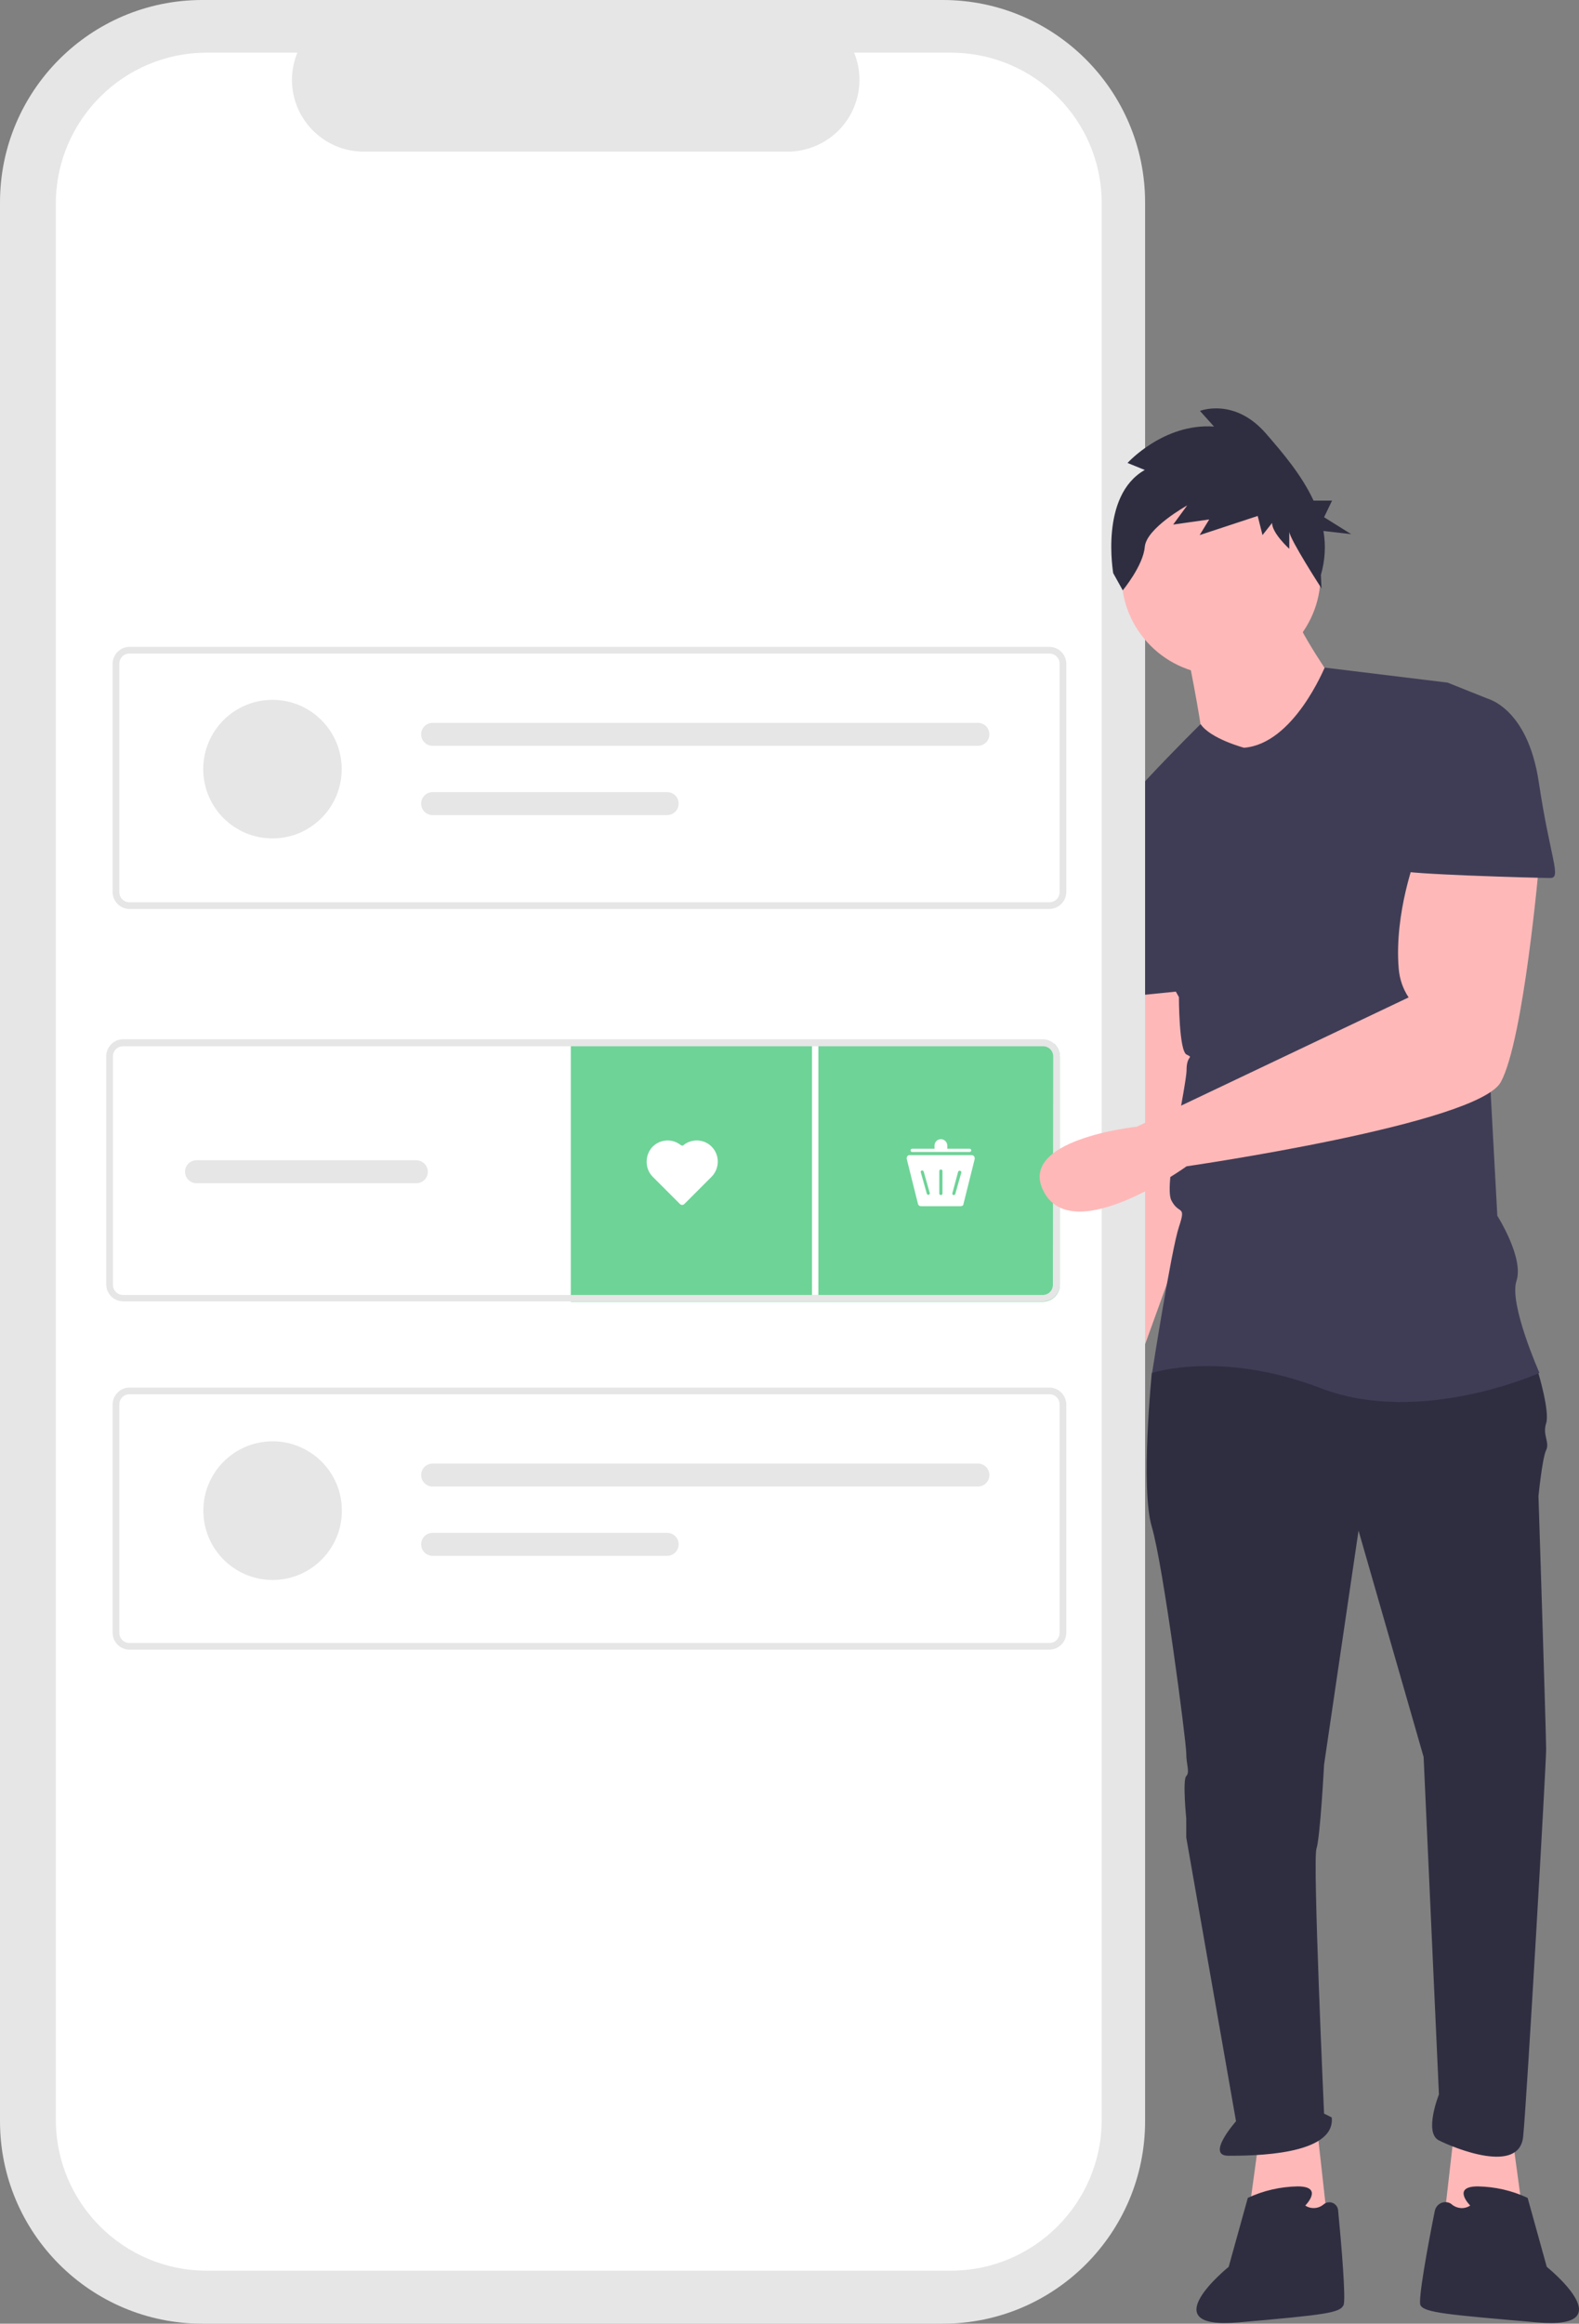 <?xml version="1.0" encoding="utf-8"?>
<!-- Generator: Adobe Illustrator 24.1.3, SVG Export Plug-In . SVG Version: 6.00 Build 0)  -->
<svg version="1.1" id="b6e28ecf-d1c4-423b-a9d1-735f4ff450d8"
	 xmlns="http://www.w3.org/2000/svg" xmlns:xlink="http://www.w3.org/1999/xlink" x="0px" y="0px" viewBox="0 0 494.9 727.8"
	 style="enable-background:new 0 0 494.9 727.8;" xml:space="preserve">
<rect x="0" y="0" width="494.9" height="727.8" fill="#808080" stroke="none"/>
<style type="text/css">
	.st0{fill:#FFB8B8;}
	.st1{fill:#2F2E41;}
	.st2{fill:#3F3D56;}
	.st3{fill:#E6E6E6;}
	.st4{fill:#FFFFFF;}
	.st5{fill:#6ED397;}
</style>
<path class="st0" d="M355,306.3c0,0,2.4,32.4,2.4,33.6s-16.8,84.1-16.8,84.1s-24,45.7,0,44.5s16.8-43.3,16.8-43.3l25.2-69.7
	l-10.8-49.3L355,306.3z"/>
<polygon class="st0" points="474,669.2 477.6,695.6 452.3,698 456,665.6 "/>
<polygon class="st0" points="394.7,669.2 391.1,695.6 416.3,698 412.7,665.6 "/>
<path class="st1" d="M367,421.7l-6,8.4c0,0-3.6,36,0,48.1s10.8,67.3,10.8,70.9s1.2,6,0,7.2s0,13.2,0,13.2v6l15.6,88.9
	c0,0-9.6,10.8-2.4,10.8s33.6,0,32.4-12l-2.4-1.2c0,0-3.6-79.3-2.4-82.9s2.4-26.4,2.4-26.4l10.8-73.3l20.4,70.9l4.8,105.7
	c0,0-4.8,12,0,14.4s25.2,10.8,26.4-1.2s7.2-116.5,7.2-121.3s-2.4-79.3-2.4-79.3s1.2-12,2.4-14.4s-1.2-4.8,0-8.4s-2.4-15.6-2.4-15.6
	l-54.1-14.4L367,421.7z"/>
<path class="st1" d="M409.1,690.8c0,0,6-6-2.4-6c-5.4,0.1-10.7,1.3-15.6,3.6l-6,21.6c0,0-24.6,19.8,3,17.4s31.8-3,33-5.4
	c0.8-1.7-0.7-19.4-1.7-29.7c-0.1-1.5-1.5-2.7-3-2.5c-0.5,0-1,0.2-1.5,0.6C413.3,691.8,410.9,692,409.1,690.8z"/>
<path class="st1" d="M460.8,690.8c0,0-6-6,2.4-6c5.4,0.1,10.7,1.3,15.6,3.6l6,21.6c0,0,24.6,19.8-3,17.4s-35.4-3-36.6-5.4
	c-0.8-1.7,2.4-19.1,4.5-29.5c0.4-1.9,2.2-3.1,4-2.7c0.5,0.1,1,0.3,1.4,0.7C456.7,691.8,459,692,460.8,690.8z"/>
<path class="st0" d="M371.9,203c0,0,4.8,24,4.8,27.6s20.4,14.4,20.4,14.4l22.8-28.8c0,0-14.4-20.4-14.4-25.2L371.9,203z"/>
<path class="st2" d="M389.9,234.2c0,0-10.5-2.8-13.6-7.4c0,0-33.2,32.6-33.2,38.6l26.4,46.9c0,0,0,16.8,2.4,18s0,0,0,4.8
	c0,4.8-7.2,36-4.8,40.8c2.4,4.8,4.8,1.2,2.4,8.4s-8.4,45.7-8.4,45.7s21.6-7.2,52.9,4.8s68.5-4.8,68.5-4.8s-9.6-21.6-7.2-28.8
	s-6-20.4-6-20.4l-6-110.5c0,0,8.4-49.3,2.4-51.7l-12-4.8l-38.5-4.7C415.1,209.1,405.5,233,389.9,234.2z"/>
<path class="st2" d="M355,257.1l-12,8.4c0,0-6,18,0,26.4c6,8.4,8.4,20.4,8.4,20.4l24-2.4L355,257.1z"/>
<path class="st3" d="M358.9,172.9V63.4c0-35-28.4-63.4-63.4-63.4l0,0H63.4C28.4,0,0,28.4,0,63.4c0,0,0,0,0,0v601
	c0,35,28.4,63.4,63.4,63.4h232.1c35,0,63.4-28.4,63.4-63.4V250.9L358.9,172.9z"/>
<path class="st4" d="M298,16.5h-30.3c4.7,11.5-0.8,24.6-12.3,29.3c-2.7,1.1-5.6,1.7-8.5,1.7H114c-12.4,0-22.5-10.1-22.5-22.5
	c0-2.9,0.6-5.8,1.7-8.5H64.8c-26.1,0-47.3,21.2-47.3,47.3v600.1c0,26.1,21.2,47.3,47.3,47.3l0,0H298c26.1,0,47.3-21.2,47.3-47.3l0,0
	l0,0V63.8C345.4,37.7,324.2,16.5,298,16.5L298,16.5z"/>
<path class="st3" d="M328.8,284.7H40.6c-2.9,0-5.3-2.4-5.3-5.3v-71.5c0-2.9,2.4-5.3,5.3-5.3h288.3c2.9,0,5.3,2.4,5.3,5.3v71.5
	C334.2,282.3,331.8,284.7,328.8,284.7z M40.6,204.7c-1.8,0-3.2,1.4-3.2,3.2v71.5c0,1.8,1.4,3.2,3.2,3.2h288.3c1.8,0,3.2-1.4,3.2-3.2
	v-71.5c0-1.8-1.4-3.2-3.2-3.2L40.6,204.7z"/>
<circle class="st3" cx="85.4" cy="240.9" r="21.7"/>
<path class="st3" d="M135.6,226.4c-2,0-3.6,1.6-3.6,3.6c0,2,1.6,3.6,3.6,3.6h170.9c2,0,3.6-1.6,3.6-3.6c0-2-1.6-3.6-3.6-3.6
	c0,0,0,0,0,0H135.6z"/>
<path class="st3" d="M135.6,248.1c-2,0-3.6,1.6-3.6,3.6c0,2,1.6,3.6,3.6,3.6h73.5c2,0,3.6-1.6,3.6-3.6c0-2-1.6-3.6-3.6-3.6l0,0
	H135.6z"/>
<path class="st3" d="M328.8,516.7H40.6c-2.9,0-5.3-2.4-5.3-5.3v-71.5c0-2.9,2.4-5.3,5.3-5.3h288.3c2.9,0,5.3,2.4,5.3,5.3v71.5
	C334.2,514.3,331.8,516.7,328.8,516.7z M40.6,436.7c-1.8,0-3.2,1.4-3.2,3.2v71.5c0,1.8,1.4,3.2,3.2,3.2h288.3c1.8,0,3.2-1.4,3.2-3.2
	v-71.5c0-1.8-1.4-3.2-3.2-3.2L40.6,436.7z"/>
<ellipse transform="matrix(0.999 -5.530040e-02 5.530040e-02 0.999 -26.02 5.444)" class="st3" cx="85.4" cy="472.9" rx="21.7" ry="21.7"/>
<path class="st3" d="M135.6,458.4c-2,0-3.6,1.6-3.6,3.6c0,2,1.6,3.6,3.6,3.6h170.9c2,0,3.6-1.6,3.6-3.6c0-2-1.6-3.6-3.6-3.6l0,0
	H135.6z"/>
<path class="st3" d="M135.6,480.1c-2,0-3.6,1.6-3.6,3.6c0,2,1.6,3.6,3.6,3.6l0,0h73.5c2,0,3.6-1.6,3.6-3.6c0-2-1.6-3.6-3.6-3.6
	H135.6z"/>
<path class="st5" d="M332.2,330.9v71.5c0,2.9-2.4,5.3-5.3,5.3H178.9v-80.8h151.5C331.5,327.9,332.2,329.4,332.2,330.9z"/>
<rect x="254.5" y="325.5" class="st4" width="2" height="80.1"/>
<path class="st3" d="M330.4,326.9c-1-0.9-2.2-1.4-3.6-1.4H38.6c-2.9,0-5.3,2.4-5.3,5.3v71.5c0,2.9,2.4,5.3,5.3,5.3h288.3
	c2.9,0,5.3-2.4,5.3-5.3v-71.5C332.2,329.4,331.5,327.9,330.4,326.9z M330,402.4c0,1.8-1.4,3.2-3.2,3.2H38.6c-1.8,0-3.2-1.4-3.2-3.2
	v-71.5c0-1.8,1.4-3.2,3.2-3.2c0,0,0,0,0,0h288.3c1.8,0,3.2,1.4,3.2,3.2L330,402.4z"/>
<path class="st3" d="M130.4,363.4H61.6c-2,0-3.6,1.6-3.6,3.6s1.6,3.6,3.6,3.6h68.9c2,0,3.6-1.6,3.6-3.6
	C134.1,365,132.4,363.4,130.4,363.4z"/>
<path class="st4" d="M213.3,358.6c-2.7-2.1-6.5-1.8-8.9,0.7c-2.4,2.7-2.3,6.9,0.3,9.4l8.4,8.4c0.4,0.4,1,0.4,1.4,0l8.4-8.4
	c2.6-2.5,2.8-6.7,0.3-9.4c-2.3-2.5-6.2-2.8-8.9-0.7C214.1,358.9,213.7,358.9,213.3,358.6z"/>
<path class="st4" d="M301.1,377.8h-12.4c-0.5,0-0.9-0.3-1-0.8l-3.5-14c-0.1-0.5,0.2-1.1,0.7-1.2c0.1,0,0.2,0,0.2,0h19.4
	c0.6,0,1,0.4,1,1c0,0.1,0,0.2,0,0.2l-3.5,14C302,377.5,301.6,377.8,301.1,377.8z"/>
<path class="st5" d="M294.9,366.3c-0.3,0-0.5,0.2-0.5,0.5v7c0,0.3,0.2,0.5,0.5,0.5s0.5-0.2,0.5-0.5v-7
	C295.4,366.5,295.2,366.3,294.9,366.3z"/>
<path class="st5" d="M298.5,373.7c-0.1,0.3,0.1,0.5,0.3,0.6s0.5-0.1,0.6-0.3l1.9-6.7c0.1-0.3-0.1-0.5-0.4-0.6
	c-0.3-0.1-0.5,0.1-0.6,0.3L298.5,373.7z"/>
<path class="st5" d="M289,366.6c0,0-0.1,0-0.1,0c-0.3,0.1-0.4,0.4-0.3,0.6l1.9,6.7c0.1,0.3,0.4,0.4,0.6,0.3c0.3-0.1,0.4-0.4,0.3-0.6
	l0,0l-1.9-6.7C289.4,366.7,289.2,366.6,289,366.6z"/>
<path class="st4" d="M303.9,359.8h-7v-1c0-1.1-0.9-2-2-2s-2,0.9-2,2v1h-7c-0.3,0-0.5,0.2-0.5,0.5c0,0.3,0.2,0.5,0.5,0.5h18
	c0.3,0,0.5-0.2,0.5-0.5C304.4,360,304.2,359.8,303.9,359.8z"/>
<circle class="st0" cx="382.7" cy="180.2" r="31.2"/>
<path class="st1" d="M358.8,147.2l-5.4-2.2c0,0,11.3-12.5,27.1-11.4l-4.4-4.9c0,0,10.8-4.3,20.7,7.1c5.2,6,11.2,13,14.9,21h5.8
	L415,162l8.5,5.3l-8.7-1c0.8,4.6,0.5,9.3-0.8,13.8l0.2,4.2c0,0-10.1-15.6-10.1-17.8v5.4c0,0-5.4-4.9-5.4-8.1l-3,3.8l-1.5-6l-18.2,6
	l3-4.9l-11.3,1.6l4.4-6c0,0-12.8,7.1-13.3,13s-6.9,13.6-6.9,13.6l-3-5.4C349,179.7,344.5,155.3,358.8,147.2z"/>
<path class="st0" d="M443.9,267.9c0,0-7,17.9-5.5,35.6c0.3,3.2,1.3,6.2,3.1,8.9l0,0l-85.2,40.5c0,0-38.5,4-28.9,20.8
	s44.5-8.4,44.5-8.4s91.3-13.2,98.5-26.4s12-68.5,12-68.5L443.9,267.9z"/>
<path class="st2" d="M447.5,218.6h18c0,0,13.2,2.4,16.8,26.4s7.2,30,3.6,30s-46.9-1.2-46.9-2.4C439.1,271.5,447.5,218.6,447.5,218.6
	z"/>
</svg>
